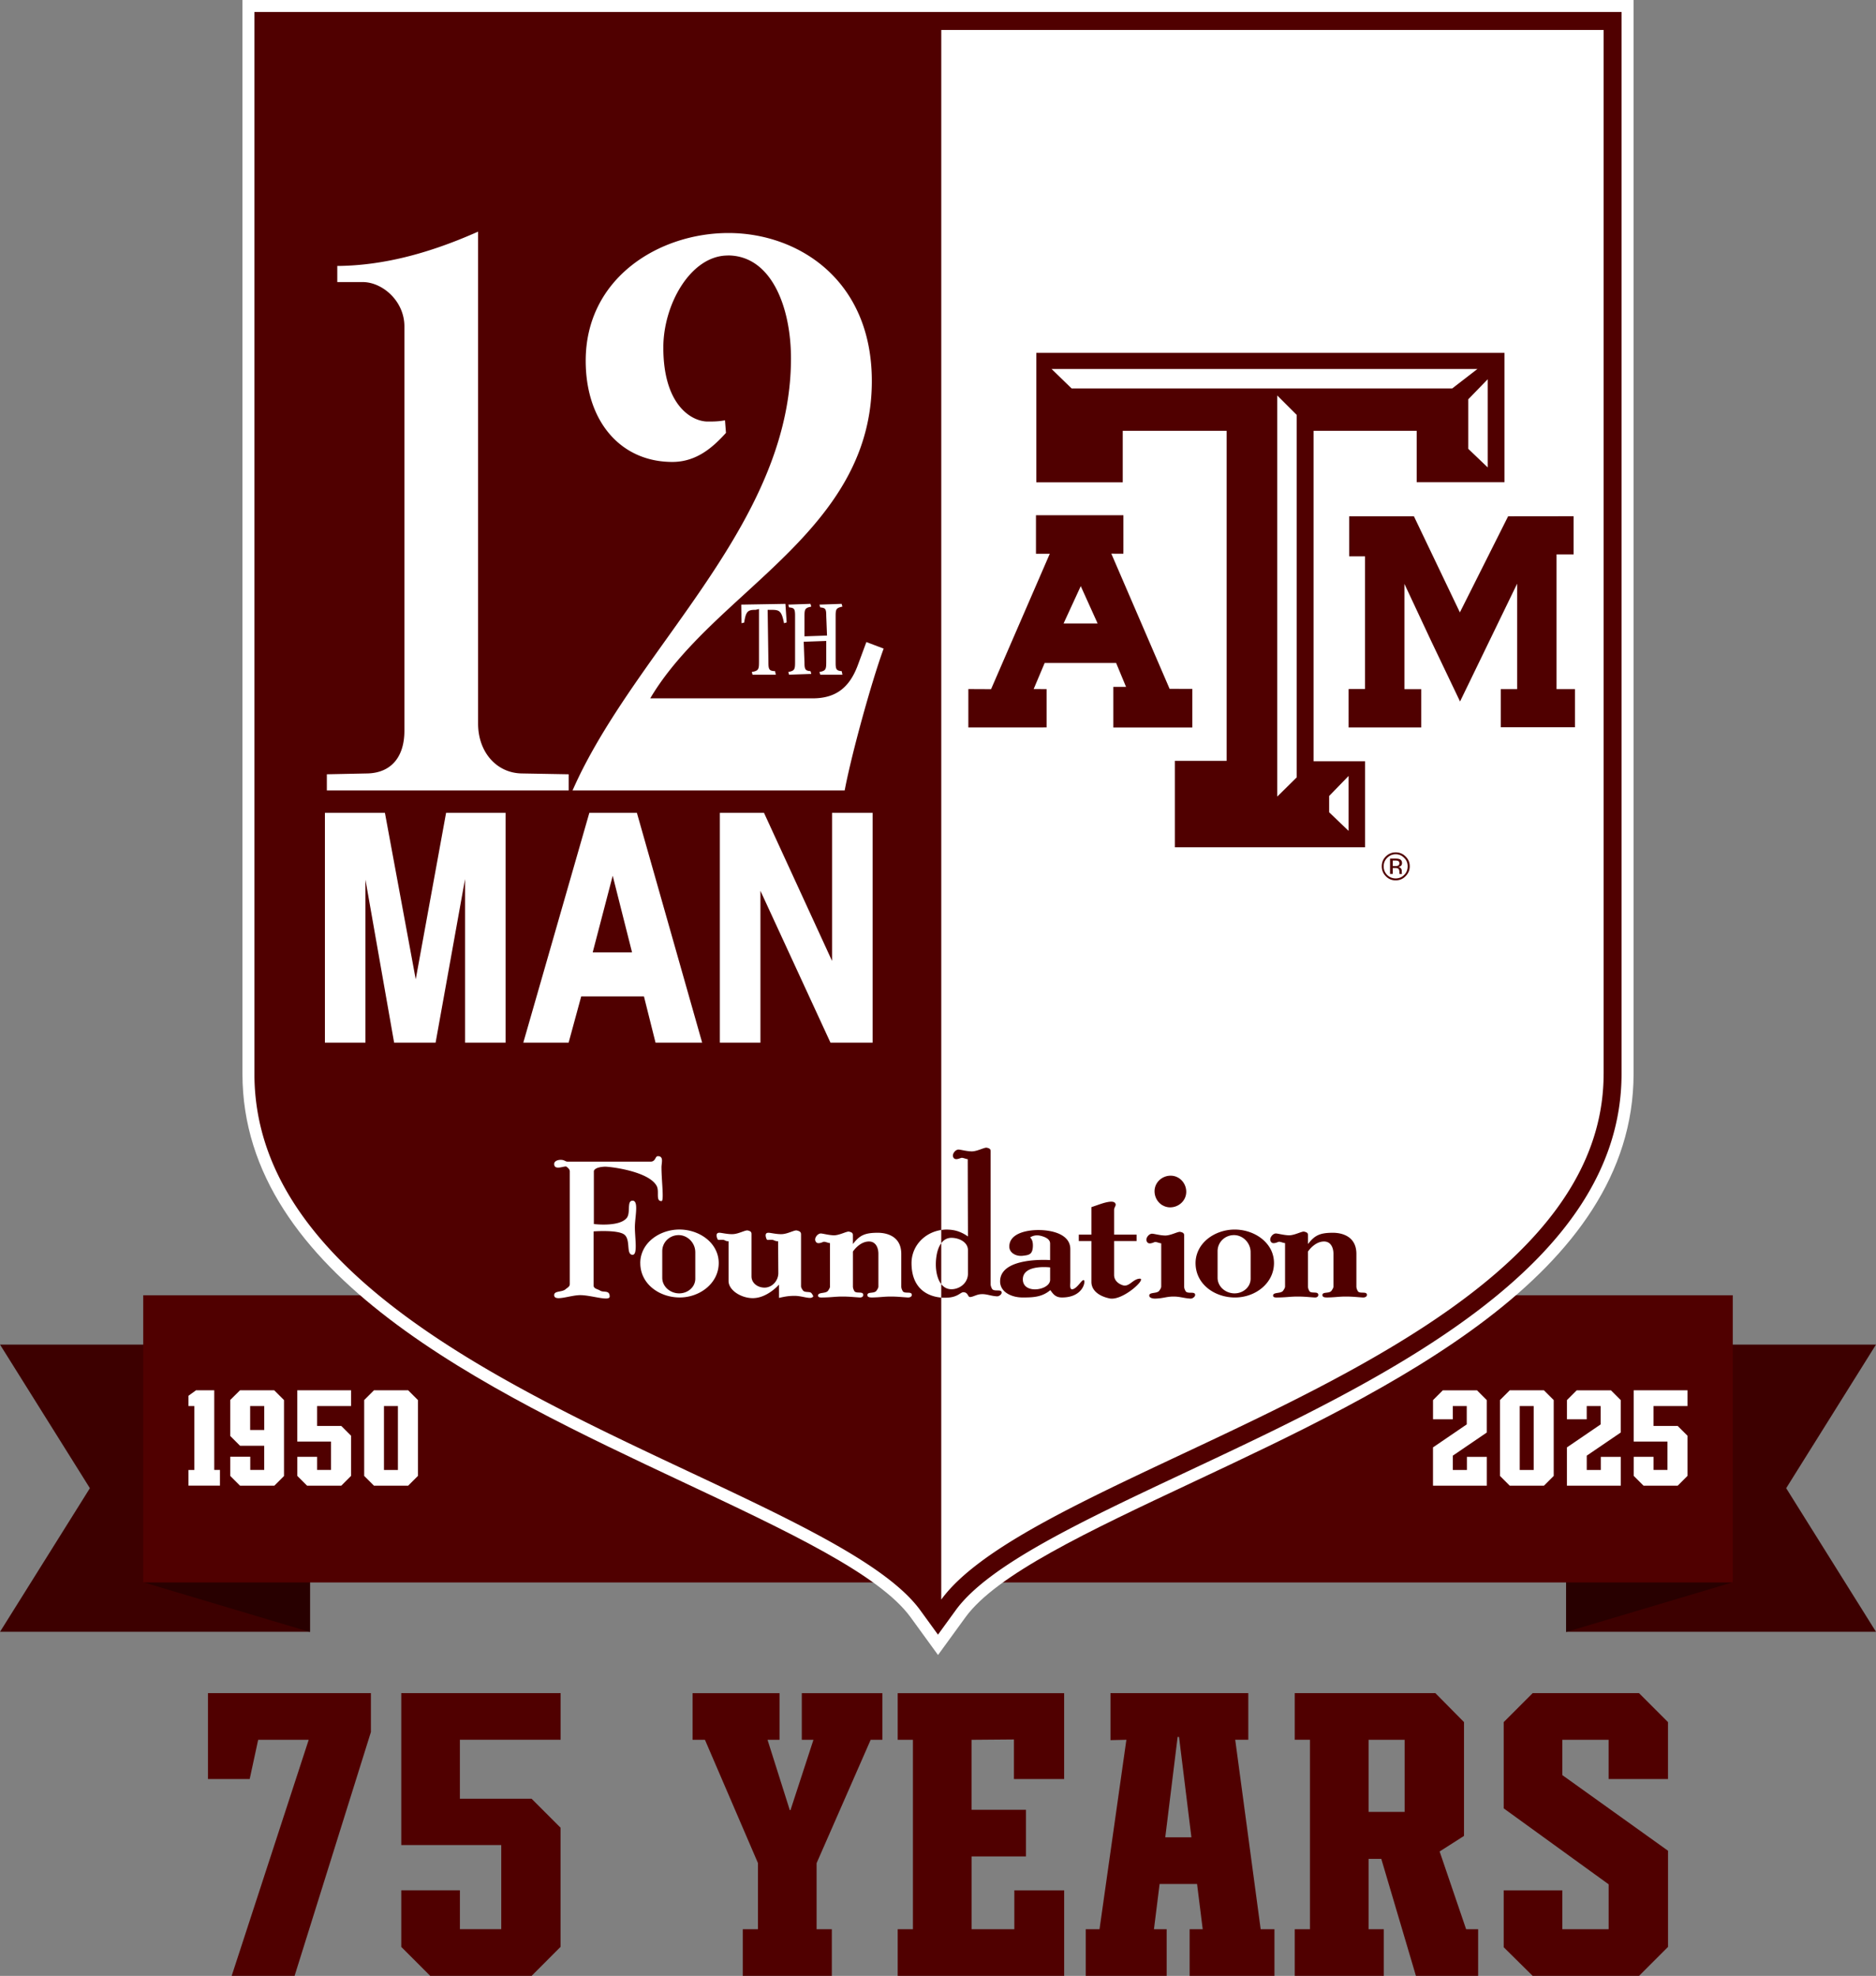 <svg id="Layer_1" data-name="Layer 1" xmlns="http://www.w3.org/2000/svg" viewBox="0 0 823.36 867.11"><rect x="0" y="0" width="823.36" height="867.11" fill="#808080" stroke="none"/><defs><style>.cls-1,.cls-2{fill:#500000}.cls-1,.cls-2,.cls-3,.cls-4,.cls-5{stroke-width:0}.cls-1,.cls-3,.cls-4{fill-rule:evenodd}.cls-3{fill:#280000}.cls-4{fill:#3d0000}.cls-5{fill:#fff}</style></defs><path class="cls-4" d="M823.36 590.07H687.34v126.04h136.02l-.26-.41-39.16-62.61 39.16-62.61.26-.42ZM0 590.07h136.06v126.04H0l.27-.41 39.18-62.61-39.18-62.6-.27-.42Z"/><path class="cls-3" d="M136.06 688.67v27.45h-.3l-72.9-21.75.66-5.64 72.54-.06Zm551.28 0v27.45h.26l72.94-21.75-.63-5.64-72.57-.06Z"/><path class="cls-1" d="M62.86 568.42H760.5v126.04H62.86V568.42Z"/><path class="cls-5" d="M82.72 651.99v-6.9h2.56v-28.05h-2.56v-4.51l3.3-2.4h8.01v34.95h2.51v6.9H82.73ZM120.41 651.99h-15.07l-4.29-4.29v-8.43h8.79v5.81h6.12v-10.62h-10.62l-4.29-4.29v-15.8l4.29-4.24h15.02l4.29 4.29v33.33l-4.24 4.24Zm-4.44-34.95h-6.18v10.52h6.18v-10.52ZM149.8 651.99h-15.02l-4.29-4.29v-8.37h8.68v5.75h6.12v-12.45h-14.81v-22.5h23.6v6.9h-14.91v8.74h10.62l4.29 4.29v17.63l-4.29 4.3ZM179.14 651.99h-15.01l-4.29-4.29v-33.28l4.29-4.29h15.01l4.29 4.29v33.28l-4.29 4.29Zm-4.5-34.95h-6.12v28.05h6.12v-28.05ZM628.93 651.99v-16.8l14.81-10.1v-8.05h-6.12v5.81h-8.68v-8.42l4.29-4.29h15.02l4.29 4.29v14.23l-14.91 10.15v6.28h6.18v-5.75h8.74V652h-23.59ZM677.62 651.99h-15.01l-4.29-4.29v-33.28l4.29-4.29h15.01l4.29 4.29v33.28l-4.29 4.29Zm-4.5-34.95H667v28.05h6.12v-28.05ZM687.71 651.99v-16.8l14.81-10.1v-8.05h-6.12v5.81h-8.68v-8.42l4.29-4.29h15.02l4.29 4.29v14.23l-14.91 10.15v6.28h6.18v-5.75h8.74V652h-23.59ZM736.35 651.99h-15.02l-4.29-4.29v-8.37h8.68v5.75h6.12v-12.45h-14.81v-22.5h23.59v6.9h-14.91v8.74h10.62l4.29 4.29v17.63l-4.29 4.3Z"/><path class="cls-2" d="M129.29 867.1h-27.61l33.81-103.6h-22.18l-3.72 17.22H91.28v-37.69h71.51v17.06l-33.5 107.02ZM233.33 867.1h-44.51l-12.71-12.71v-24.83h25.74v17.06H220v-36.91h-43.89v-66.69h69.94v20.46h-44.21v25.9h31.48l12.71 12.71v52.27l-12.71 12.74ZM382.13 763.5l-23.73 54.13v29h6.68v20.46h-39.09v-20.46h6.68v-29l-23.28-54.13h-5.43v-20.46h38.17v20.46h-5.27l9.77 30.87h.31l10.08-30.87h-5.12v-20.46h35.36v20.46h-5.13ZM393.99 867.1v-20.46h6.68V763.5h-6.68v-20.46h73.05v37.69h-22.03v-17.37l-18.61.15v30.71h23.89v20.46h-23.88v31.95h18.77v-17.06h21.87v37.53H394ZM522.12 867.1v-20.46h5.74l-2.48-19.85h-16.44l-2.48 19.85h5.58v20.46h-35.52v-20.46h6.05l11.79-83.14-6.98.16v-20.63h60.49v20.46h-5.74l11.17 83.14h6.05v20.46h-37.22Zm-4.65-104.84h-.62l-5.43 44.05h11.48l-5.43-44.05ZM621.44 867.1l-15.2-51.33h-5.58v30.86h6.68v20.46h-39.09v-20.46h6.68v-83.14h-6.68v-20.46h61.73l12.56 12.72v49.94l-10.7 6.83 11.63 34.12h5.27v20.46h-27.29Zm-4.95-103.6h-15.83v31.64h15.82V763.5ZM719.35 867.1h-46.68l-12.71-12.56v-24.97h25.74v17.06h20.32v-19.7l-46.06-33.34v-37.84l12.71-12.72h46.68l12.72 12.72v24.97h-26.06V763.5H685.7v15.51l46.38 33.19v42.19l-12.72 12.72Z"/><path class="cls-5" d="M106.41 0v471.24c0 88.29 107.12 138.64 193.26 179.13 46.29 21.76 86.27 40.56 99.96 59.33l12.06 16.6 12.06-16.59c13.68-18.78 53.63-37.57 100-59.36 86.09-40.46 193.21-90.82 193.21-179.11V0H106.41Z"/><path class="cls-2" d="M111.66 5.26v465.98c0 84.95 105.44 134.51 190.24 174.38 46.95 22.07 87.49 41.13 101.97 61l7.8 10.74 7.8-10.74c14.48-19.87 55.01-38.92 102.02-61.02 84.74-39.83 190.19-89.4 190.19-174.35V5.26H111.66Zm592.15 465.98c0 35.1-19.54 63.97-48.59 88.67-66.1 56.2-181.46 90.81-228.14 128.06-5.79 4.61-10.52 9.26-13.97 14V569.44c-3.98-.31-13.05-2.41-13.05-15.16 0-1.44.22-2.82.61-4.11 1.65-5.5 6.57-9.53 12.45-10.39V13.15h290.7v458.09ZM159.2 123.8h-11.17v-7.1h1.14c18.35-.32 37.66-5 59.05-14.34l1.61-.71v215.94c0 12.33 7.95 21.51 18.89 21.83l20.86.37v7.1H143.45v-7.1l18.01-.37c10.18-.33 16.03-7.17 16.03-18.74V143.23c0-11.12-9.65-19.44-18.29-19.44Zm160.23-11.67c-16.19 0-28.3 21.32-28.3 40.38 0 25.7 12.71 32.48 19.44 32.48 1.97 0 4.2 0 6.39-.34l1.23-.19.43 5.51-.34.37c-5.59 6.12-12.72 12.38-23.17 12.38-22.76 0-38.05-17.84-38.05-44.39 0-36.42 32.28-56.07 62.65-56.07s62.93 20.33 62.93 64.99c0 42.27-28.36 68.25-55.8 93.38-15.42 14.12-31.35 28.71-41.46 45.84h71.22c9.95 0 16.06-4.42 19.81-14.36l3.83-10.35 7.58 2.87-.38 1.06c-5.34 14.95-13.53 44.79-16.54 60.25l-.19.94H251.28l.74-1.64c9.95-22.06 25.32-43.57 40.17-64.38 27.02-37.83 54.96-76.96 54.96-123.57 0-22.49-8.58-45.19-27.74-45.19Zm49.99 182.41.32 1.56H360l-.34-1.21c2.88-.51 2.97-1.24 2.97-4.64v-8.97l-9.89.35.34 9.12c0 3.06.38 3.59 2.66 3.79l.32 1.22-9.74.34-.34-1.21c2.89-.51 2.97-1.24 2.97-4.64v-19.9c0-3.27-.37-3.54-2.66-3.8l-.31-1.21 9.73-.34.35 1.21c-2.58.58-2.98.89-2.98 4.14v8.91l9.89-.34-.34-8.57c0-3.27-.37-3.54-2.66-3.8l-.31-1.21 9.72-.34.35 1.21c-2.68.6-2.98 1.03-2.98 4.14v20.4c0 2.89.24 3.58 2.66 3.79Zm-32.17-3.79c0 3.13.41 3.67 2.92 3.79l.33 1.56h-10.21l-.34-1.21c3.07-.51 3.17-1.24 3.17-4.64v-22.98l-1.48.35c-3.35 0-4.28.55-5.03 5.59l-1.15.29-.14-8.16 19.39-.33.55 8.14-1.16.35c-1.05-5.33-1.98-5.87-5.36-5.87h-1.83l.34 23.14Zm-6.82 278.94c-5.12 0-10.67-3.43-10.67-7.55v-17.42c-1.51 0-1.6-.61-2.41-.61-2.11-.1-2.21.41-2.62-.8-.4-1.21-.4-2.32 1.02-2.32.89 0 3.61.71 5.93.61 2.52-.11 5.43-1.82 6.44-1.62 1.41.31 1.71.71 1.71 1.62v18.52c0 2.82 2.41 4.73 5.23 4.93 3.53.31 6.54-2.81 6.54-6.35l-.06-8.53-.03-5.45c-1.52 0-1.82-.61-2.62-.61-2.11-.1-2.22.41-2.62-.8-.4-1.21-.4-2.32 1.01-2.32.91 0 3.63.71 5.93.61 2.52-.11 5.43-1.82 6.45-1.62 1.4.31 1.91.71 1.91 1.72v22.74c0 .71.5 1.32.8 1.81.9 1.21 3.12.31 3.83 1.32 1.1 1.51.7 1.51.2 1.81-1.1.71-4.63-.7-7.55-.7-2.71 0-4.32.3-6.94.9v-5.84s-5.13 5.94-11.48 5.94Zm3.32-178.76v66.64h-17.81V356.73h19.38l29.86 64.97v-64.97h17.8v100.84h-18.49l-30.74-66.64Zm-75.1-34.2h20.88l28.64 100.84h-20.46l-5.09-20.31h-27.53l-5.53 20.31h-19.89l28.98-100.84Zm16.37 177.84c1.15-1.39.89-3.84 1.08-5.61.12-1.18.45-2.04 1.54-2.04.94 0 1.36.79 1.51 2.02.3 2.46-.51 6.63-.51 9.65 0 3.99.94 9.85-.16 11.59h-.02c-.2.31-.46.49-.82.49-.5 0-.86-.19-1.12-.49h1.18l-1.18-.02c-1.27-1.57-.07-6.42-2.5-8.35-2.81-2.22-13.49-1.41-13.49-1.41v23.75c0 1.41 1.71 1.51 2.83 2.21 1.5 1 4.22-.4 4.22 2.62 0 2.22-7.75-.51-12.68-.61-4.52-.09-11.68 3.03-11.68 0 0-2.01 3.43-1.2 5.03-2.61.81-.71 1.82-1.11 1.82-2.22v-49.52c0-.9-.81-1.51-1.42-2.01-.7-.6-5.43 1.91-5.43-1.21 0-1.21 1.52-1.81 2.83-1.81 1.81 0 1.91.8 3.21.8h36.24c2.31 0 2.01-2.41 3.21-2.41 2.72 0 1.61 2.92 1.61 4.83 0 5.94 1.21 14.89 0 14.89-2.71 0-.8-4.23-2.11-6.65-3.52-6.54-20.84-8.55-22.84-8.45-4.04.2-4.73 1.51-4.73 2.01v23.15s11.07 1.41 14.39-2.62ZM168.94 356.73l13.52 73.04 13.32-73.04h26.12v100.84h-17.8v-71.79l-12.92 71.79h-18.21l-.16-.96-12.42-70.58v71.54H142.6V356.73h26.34Zm112.07 197.56c0-1.45.23-2.84.66-4.11 2.06-6.27 8.75-10.34 15.85-10.59 7.6-.25 15.03 3.88 17.25 10.57h.01c.42 1.28.66 2.67.66 4.13 0 8.85-8.26 15.1-17.11 15.1s-17.31-5.84-17.31-15.1Zm109.96 14.7c-3.12 0-4.23.31-7.96.4-1.01 0-2.21 0-2.31-.91-.21-1.81 3.02-.59 4.02-2.11.31-.51.8-1.11.8-1.81v-14.38c-.02-2.61-1.14-5.35-4.13-5.35-4.22 0-7.05 4.42-7.05 4.42v15.31c0 .81.31 1.41.61 2.01.81 1.31 3.93-.1 3.93 1.72 0 .8-.81 1.2-1.71 1.1-3.02-.2-4.53-.4-7.45-.4-3.12 0-4.33.31-8.05.4-1.01 0-2.53.2-2.62-.7-.21-1.81 3.42-.8 4.42-2.32.31-.51.8-1.11.8-1.81v-19.03c-1.1-.09-2.21-.8-3.01-.5-2.13.91-3.03.6-3.43-.6-.4-1.21 1.01-3.12 2.41-3.12.91 0 3.62.8 5.93.8 2.52-.1 5.44-1.81 6.45-1.61 1.41.31 1.71.71 1.71 1.61v3.83c2.82-3.63 4.94-4.94 10.87-4.94 1.3 0 10.29 0 10.36 9.17v14.39c0 .81.31 1.41.61 2.01.81 1.41 4.02-.1 4.02 1.72 0 .8-1 1.2-1.91 1.1-3.02-.2-4.53-.4-7.34-.4Zm133.57-.7c0 .8-1.2 1.7-2.11 1.6-3.02-.2-4.54-.9-7.35-.9-3.22 0-4.42.81-8.15.9-1 0-2.41-.29-2.52-1.2-.19-1.81 3.42-.8 4.43-2.32.31-.51.81-1.11.81-1.81v-18.93c-1.11-.1-2.22-.8-3.02-.5-2.12.91-3.02.6-3.42-.6-.41-1.21 1.01-3.12 2.41-3.12.9 0 3.62.8 5.94.8 2.52-.1 5.43-1.8 6.44-1.61 1.42.31 1.71.71 1.71 1.61v22.35c0 .81.3 1.41.61 2.01.9 1.51 4.22-.1 4.22 1.72Zm75.39 0c0 .8-1.01 1.2-1.91 1.1-3.02-.2-4.53-.4-7.35-.4-3.13 0-4.22.31-7.95.4-1.01 0-2.21 0-2.31-.91-.2-1.81 3.02-.59 4.03-2.11.3-.51.8-1.11.8-1.81v-14.38h5.03l-5.03-.01c-.02-2.6-1.14-5.34-4.12-5.34-4.24 0-7.06 4.42-7.06 4.42v15.31c0 .81.3 1.41.6 2.01.81 1.31 3.93-.1 3.93 1.72 0 .8-.8 1.2-1.71 1.1-3.02-.2-4.52-.4-7.44-.4-3.12 0-4.33.31-8.06.4-1.01 0-2.52.2-2.62-.7-.2-1.81 3.43-.8 4.44-2.32.29-.51.8-1.11.8-1.81v-19.03c-1.11-.09-2.22-.8-3.02-.5-2.12.91-3.02.6-3.42-.6-.4-1.21 1.01-3.12 2.42-3.12.9 0 3.63.8 5.95.8 2.52-.1 5.43-1.81 6.44-1.61 1.4.31 1.7.71 1.7 1.61v3.83c2.82-3.63 4.93-4.94 10.88-4.94 1.3 0 10.29 0 10.36 9.17v14.39c0 .81.3 1.41.6 2.01.8 1.41 4.03-.1 4.03 1.72Zm-41.43-18.12c-2.22-6.68-9.67-10.81-17.26-10.57-7.1.25-13.78 4.32-15.85 10.59a12.83 12.83 0 0 0-.67 4.11c0 9.26 8.36 15.1 17.31 15.1s17.11-6.25 17.11-15.1c0-1.46-.22-2.84-.65-4.13Zm-9.61.02v10.96c0 3.72-3.33 6.44-7.05 6.44-3.93 0-7.45-2.92-7.45-6.84v-11.67c0-3.83 3.01-6.85 6.84-7.05 4.12-.2 7.65 3.33 7.65 7.45v.72Zm-61.93 19.61c-4.02-.81-7.95-3.13-7.95-7.25v-17.92h-5.54v-2.81h5.54v-12.08c.52-.15 1.34-.45 2.31-.78h8.3c-.16.6-.65 1.21-.65 1.98v10.88h9.87v2.81h-9.87v14.9c0 2.22 1.61 3.73 3.62 4.43 2.92 1.11 4.42-2.52 7.45-2.81 3.73-.4-7.24 9.86-13.08 8.66Zm-16.1-4.02c-1.52.4-1.11-2.02-1.11-3.33v-14.3c0-6.34-7.65-8.35-14-8.35-5.73 0-12.77 1.71-12.77 7.25 0 1.36.69 2.4 1.71 3.1l5.35.02h-5.35c1.19.78 2.81 1.12 4.32.9 1.23-.16 2.35-.25 3.15-.89h.02c.68-.58 1.11-1.58 1.15-3.44 0-1.51-.19-2.62-1.21-3.73 1.71-1.01 3.32-1.1 5.24-.51 1.71.51 3.52 1.42 3.52 3.23v7.25s-21.94-1.61-21.94 9.36c0 4.63 4.93 7.05 9.86 7.05 4.53 0 8.45-.1 12.18-3.22 1.31 1.81 2.31 3.22 5.13 3.22 9.16 0 10.37-6.94 9.65-7.55-.8-.7-2.71 3.33-4.92 3.93Zm-9.97-4.13c0 4.62-11.97 6.54-11.97-.21s11.97-5.24 11.97-5.24v5.44Zm-47.78 7.8v-5.92c1.07 1.36 2.52 2.25 4.47 2.25 1.23 0 2.39-.32 3.42-.83 2.25-1.13 3.83-3.32 3.83-6.02v-10.27c0-2.35-1.68-3.97-3.83-4.8a9.655 9.655 0 0 0-3.42-.64c-1.97 0-3.42.93-4.47 2.35v-5.78c.71-.11 1.42-.18 2.15-.19 2.25 0 4.03.31 5.74.96 1.27.48 2.49 1.12 3.83 2.06l-.05-13.66-.05-20.26c-1.11-.1-2.22-.8-3.02-.51-.27.12-.47.16-.71.24-1.58.53-2.37.22-2.72-.83-.4-1.21 1.01-3.12 2.42-3.12.07 0 .21.03.3.03 1.08.11 3.49.77 5.64.77 2.52-.1 5.43-1.81 6.44-1.61 1.41.3 1.7.71 1.7 1.61v58.28c0 .8.31 1.41.6 2.01.91 1.51 4.23-.1 4.23 1.71 0 .81-1.21 1.71-2.12 1.61-3.02-.19-4.63-1.2-7.34-.9-1.72.2-3.21 1.21-4.43 1.21-1 0-.8-2.11-2.92-2.11-.52 0-1.05.39-1.81.85-1.14.7-2.84 1.56-6.04 1.56 0 0-.74.04-1.85-.04Zm76.52-40.49h-8.3c2.88-1.04 7-2.39 8.05-1.04.29.36.32.7.25 1.04Zm20.64.01c-2.19-1.24-3.61-3.69-3.54-6.38.1-3.82 3.43-6.74 7.25-6.64 3.83.1 6.75 3.42 6.65 7.25-.07 2.51-1.52 4.63-3.6 5.76a7.24 7.24 0 0 1-3.64.88 6.482 6.482 0 0 1-3.09-.87h-.02Zm-205.11 20.5v11.68c0 3.72-3.32 6.44-7.05 6.44-3.92 0-7.45-2.92-7.45-6.84v-11.67c0-3.83 3.02-6.85 6.84-7.05 4.13-.2 7.65 3.33 7.65 7.45Zm20.64-276.32h.02-.02Zm19.11-.35v-.19.19ZM277.4 417.94h-17.27l8.78-33.62 8.49 33.62Zm133.8 132.25c.36-1.75.99-3.37 1.91-4.62v17.96c-1.69-2.16-2.38-5.54-2.38-8.63 0-1.53.15-3.17.47-4.71Zm229.54-281.46 21.16-42.15h1l25.87-.03h1.87v16.74h-7.49v59.14h8.08v16.72h-32.54v-16.72h7.17v-46.29l-25.06 51.71-12.67-26.53-11.74-25.08v46.2h7.36v16.81h-31.86V302.4l1.39-.02h5.82v-58.23h-6.96v-17.57h28.42l20.16 42.15Zm-182.82 50.5h1.42v-16.81h-1.41l-4.27-.02 4.83-11.45h31.37l4.35 10.48h-5.59v17.84h34.67v-16.95h-1.68l-8.28-.03-25.58-59.32 3.6.03h1.68l.02-1.61V226.1h-38.37v16.92h6.06l-25.77 59.43-8.45-.04H425v16.83h32.94Zm16.41-62.02 7.4 16.38H466.8l7.54-16.38Zm138.22 116.86c-1.69 0-3.13.6-4.33 1.79-1.21 1.19-1.77 2.63-1.77 4.31s.56 3.16 1.77 4.35c1.17 1.22 2.64 1.82 4.33 1.82s3.16-.6 4.34-1.82c1.21-1.2 1.83-2.65 1.83-4.35s-.62-3.13-1.83-4.31c-1.18-1.19-2.64-1.79-4.34-1.79Zm3.73 9.88c-1.01 1.02-2.27 1.54-3.73 1.54s-2.69-.51-3.75-1.54c-1.01-1.03-1.52-2.3-1.52-3.77s.52-2.69 1.53-3.69c1.05-1.06 2.28-1.6 3.74-1.6s2.7.53 3.73 1.6c1.06 1 1.53 2.26 1.53 3.69s-.48 2.74-1.53 3.77Zm-.95-5.19c0-.86-.35-1.42-1.05-1.71-.38-.16-1-.25-1.82-.25h-2.38v6.74h1.18v-2.63h.96c.63 0 1.07.07 1.32.2.43.26.64.77.64 1.55v.53l.03.23s0 .04.02.05v.08h1.1l-.04-.09s-.04-.17-.04-.36c-.02-.15-.03-.33-.03-.49v-.47c0-.35-.11-.71-.37-1.04-.25-.36-.63-.6-1.17-.68.44-.07.77-.19 1-.31.42-.29.65-.75.65-1.34Zm-1.85 1.16c-.26.1-.63.15-1.13.15h-1.09v-2.43h1.05c.63 0 1.12.08 1.41.25.31.19.46.49.46.98s-.21.86-.69 1.05ZM491.21 211.65h1.55v-22.59h45.6v144.82h-22.73v37.94h83.5v-37.74h-22.61V189.06h45.25v22.55h38.52v-56.75H454.84v56.79h36.38Zm92.14 137.67 8.54-8.8v24.12l-8.54-8.17v-7.15Zm-14.23-8.17-8.54 8.43V173.56l8.54 8.53v159.06Zm83.82-136.02-8.54-8.17v-21.72l8.54-8.8v38.69Zm-4.51-43.2-11.06 8.54H470.33l-8.8-8.54h186.9Z"/></svg>